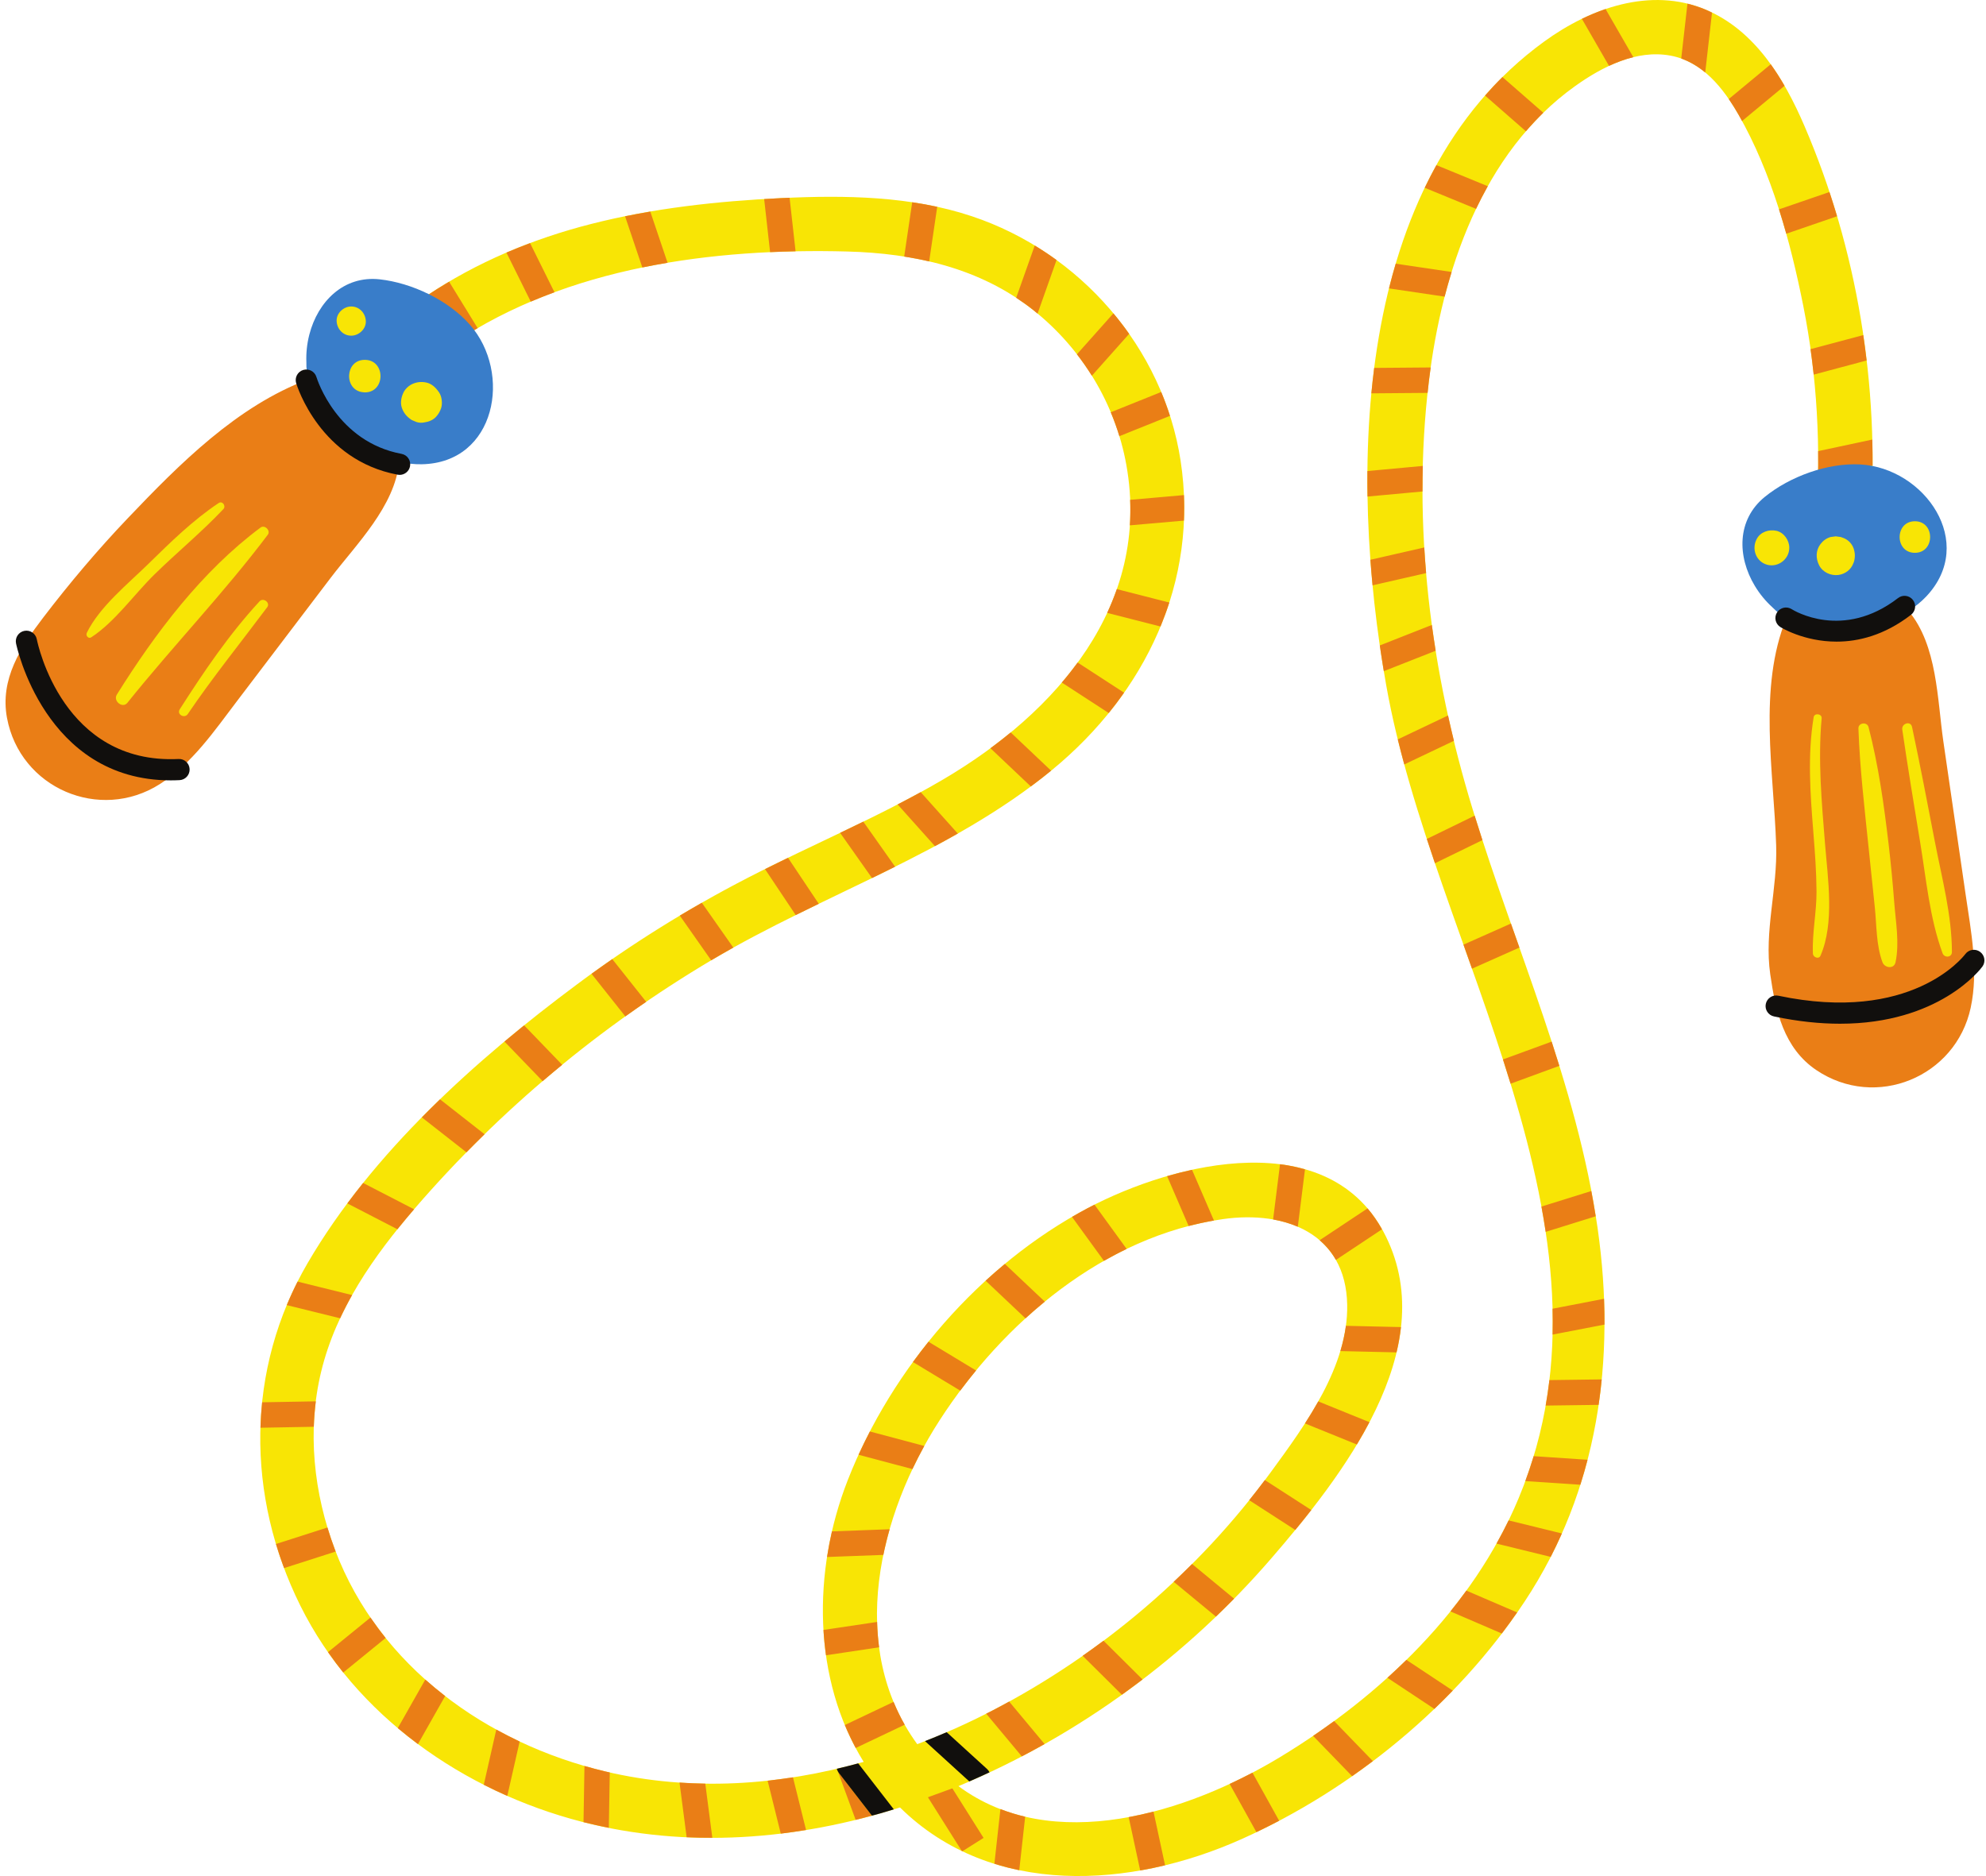 <?xml version="1.0" encoding="UTF-8"?><svg xmlns="http://www.w3.org/2000/svg" xmlns:xlink="http://www.w3.org/1999/xlink" height="474.1" preserveAspectRatio="xMidYMid meet" version="1.0" viewBox="-1.4 0.0 501.8 474.1" width="501.8" zoomAndPan="magnify"><defs><clipPath id="a"><path d="M 18 0 L 494 0 L 494 474.109 L 18 474.109 Z M 18 0"/></clipPath></defs><g><g clip-path="url(#a)" id="change1_1"><path d="M 461.867 213.156 L 461.707 211.152 C 460.926 201.484 460.117 191.484 461.008 181.711 C 461.086 180.859 460.812 180.043 460.242 179.418 C 459.633 178.75 458.742 178.367 457.801 178.367 C 456.242 178.367 454.988 179.406 454.742 180.898 C 453.094 191.027 453.883 200.93 454.645 210.504 C 455.059 215.738 455.406 220.461 455.438 225.273 C 455.453 227.605 455.223 229.926 454.977 232.383 C 454.691 235.219 454.398 238.148 454.527 241.086 C 454.602 242.789 456.074 244.176 457.812 244.176 C 457.812 244.176 457.812 244.176 457.816 244.176 C 459.012 244.176 460.059 243.48 460.543 242.367 C 463.859 234.746 462.977 225.262 462.199 216.891 C 462.082 215.605 461.965 214.355 461.867 213.156 Z M 230.359 440.781 C 236.855 438.324 243.195 435.48 249.312 432.309 C 276.938 417.984 301.359 397.121 319.73 371.992 C 328.516 359.98 339.27 345.293 338.992 329.746 C 338.672 311.777 323.43 305.844 307.633 308.086 C 277.645 312.344 252.008 334.18 236.016 358.926 C 220.59 382.801 212.48 416.27 230.359 440.781 Z M 463.406 147.422 C 463.102 147.465 462.797 147.484 462.488 147.484 C 459.863 147.484 457.441 146.043 456.32 143.812 C 455.008 141.199 455.23 138.336 456.918 136.148 C 457.305 135.648 457.754 135.227 458.23 134.855 C 457.703 133.898 457.43 132.719 457.523 131.312 C 458.691 113.227 457.777 95.102 454.234 77.312 C 450.973 60.945 446.242 43.637 437.918 29.055 C 434.062 22.297 428.75 15.547 420.672 14.055 C 412.047 12.461 403.465 16.852 396.633 21.723 C 373.008 38.566 362.938 68.801 359.617 96.457 C 355.262 132.734 360.066 169.836 370.723 204.613 C 381.52 239.852 397.055 273.781 402.285 310.523 C 406.984 343.551 402.465 376.598 383.805 404.773 C 366.656 430.672 340.598 452.098 312.293 464.781 C 284.598 477.195 249.23 479.691 226.004 456.781 C 200.039 465.027 172.18 467.262 145.57 460.387 C 115.836 452.699 88.352 433.695 74.484 405.777 C 60.723 378.062 60.645 346.043 76.367 319.137 C 92.672 291.238 118.812 267.801 144.488 248.695 C 158.055 238.605 172.441 229.629 187.465 221.875 C 203.891 213.398 221.043 206.316 236.996 196.926 C 265.484 180.16 289.512 152.895 283.199 117.527 C 280.434 102.047 271.941 88.062 259.613 78.305 C 246.145 67.648 229.512 64.004 212.652 63.559 C 178.793 62.66 141.961 67.445 113.305 86.66 C 105.918 91.613 99.031 79.684 106.355 74.773 C 119.008 66.285 133.152 60.379 147.895 56.617 C 163.617 52.602 179.926 50.828 196.109 50.059 C 212.129 49.297 228.793 49.52 244.164 54.652 C 271.457 63.762 292.504 87.82 296.895 116.395 C 301.602 147.039 287.93 175.254 264.461 194.543 C 238.828 215.613 206.691 225.852 178.418 242.621 C 150.27 259.316 124.848 280.535 103.465 305.32 C 93.055 317.391 83.574 330.871 79.762 346.582 C 76.133 361.523 77.848 377.441 83.27 391.734 C 94.434 421.18 121.652 440.594 151.609 447.695 C 173.219 452.816 195.609 451.254 216.824 445.262 C 203.836 424.305 203.844 396.934 212.801 374.055 C 223.949 345.574 246.309 319.688 273.422 305.324 C 295.551 293.602 334.758 284.031 348.773 312.48 C 362.879 341.105 337.586 373.258 319.797 393.855 C 298.484 418.523 271.418 438.512 241.352 451.148 C 241.156 451.23 240.957 451.305 240.766 451.387 C 264.453 468.945 298.605 458.23 322.062 444.035 C 347.551 428.605 370.68 406.527 382.309 378.633 C 410.773 310.359 360.637 239.473 348.867 173.262 C 339.383 119.902 340.02 45.895 388.793 10.48 C 400.383 2.066 415.645 -3.406 429.559 2.434 C 442.062 7.688 449.391 19.883 454.527 31.832 C 467.953 63.074 473.48 97.426 471.289 131.312 C 471.133 133.758 469.953 135.527 468.352 136.617 C 468.777 137.301 469.09 138.059 469.242 138.875 C 469.477 139.883 469.461 141.02 469.199 142.168 C 469.121 142.508 469.012 142.84 468.863 143.172 C 467.992 145.461 465.91 147.086 463.406 147.422 Z M 447.938 132.062 C 447.43 131.945 446.902 131.887 446.371 131.887 C 443.895 131.887 441.684 133.141 440.574 135.223 C 439.594 137.059 439.5 139.199 440.312 141.102 C 441.094 142.914 442.633 144.258 444.535 144.781 C 445.09 144.934 445.66 145.012 446.234 145.012 C 449.809 145.012 452.832 142.012 452.836 138.391 C 452.836 135.469 450.684 132.688 447.938 132.062 Z M 490.855 218.543 C 490.426 216.512 490.004 214.484 489.613 212.469 L 489.242 210.547 C 487.52 201.598 485.738 192.348 483.809 183.27 C 483.473 181.699 482.203 180.648 480.645 180.648 C 479.629 180.648 478.617 181.113 477.941 181.895 C 477.266 182.672 476.98 183.672 477.129 184.703 C 478.457 193.848 479.984 203.109 481.461 212.062 L 481.645 213.16 C 481.992 215.281 482.309 217.434 482.625 219.594 C 483.699 226.949 484.816 234.559 487.414 241.645 C 487.914 243.008 489.184 243.891 490.645 243.891 C 491.543 243.891 492.375 243.551 492.988 242.938 C 493.598 242.324 493.93 241.488 493.93 240.582 C 493.918 233.117 492.359 225.707 490.855 218.543 Z M 479.344 227.875 C 478.957 222.812 478.477 217.848 477.922 213.113 C 476.789 203.484 475.383 193.199 472.797 183.223 C 472.406 181.711 471.074 180.695 469.48 180.695 C 468.516 180.695 467.59 181.078 466.941 181.75 C 466.316 182.398 465.992 183.262 466.027 184.184 C 466.336 192.785 467.246 201.449 468.129 209.832 C 468.297 211.43 468.465 213.027 468.629 214.629 C 469.133 219.523 469.637 224.422 470.16 229.316 C 470.289 230.531 470.371 231.773 470.457 233.09 C 470.699 236.711 470.945 240.461 472.242 243.941 C 472.824 245.5 474.359 246.547 476.062 246.551 C 477.828 246.551 479.262 245.379 479.633 243.641 C 480.512 239.523 480.074 235.281 479.656 231.18 C 479.543 230.066 479.43 228.961 479.344 227.875 Z M 68.137 151.41 C 67.551 150.242 66.289 149.461 64.992 149.461 C 64.082 149.461 63.242 149.828 62.621 150.504 C 55.168 158.59 49.07 167.387 42.211 178.102 C 41.559 179.121 41.504 180.34 42.066 181.363 C 42.648 182.43 43.828 183.121 45.07 183.121 C 46.184 183.121 47.188 182.582 47.824 181.648 C 52.109 175.32 56.867 169.113 61.465 163.109 C 63.605 160.32 65.742 157.531 67.84 154.723 C 68.574 153.742 68.684 152.504 68.137 151.41 Z M 101.254 107.801 L 101.578 108.023 L 103.094 108.664 L 103.191 108.691 C 103.789 108.883 104.402 108.977 105.012 108.977 C 105.418 108.977 105.824 108.934 106.227 108.852 C 107.887 108.609 109.344 107.883 110.344 106.793 C 111.148 105.918 111.742 104.898 112.105 103.77 C 112.688 101.973 112.352 99.488 111.328 97.992 L 111.211 97.828 C 110.02 96.094 108.52 94.98 106.867 94.605 C 106.27 94.469 105.664 94.398 105.074 94.398 C 103.828 94.398 102.609 94.707 101.461 95.312 C 100.395 95.875 99.305 96.953 98.73 98.039 C 97.762 99.887 97.52 101.926 98.074 103.637 C 98.629 105.344 99.664 106.703 101.254 107.801 Z M 84.656 95.059 C 84.656 98.086 86.797 101.309 90.77 101.309 C 94.738 101.309 96.883 98.086 96.883 95.051 C 96.883 92.023 94.738 88.801 90.77 88.801 C 86.797 88.801 84.656 92.023 84.656 95.059 Z M 482.43 141.848 C 486.324 141.848 488.422 138.688 488.422 135.719 C 488.422 132.746 486.324 129.59 482.43 129.59 C 478.539 129.59 476.438 132.75 476.438 135.723 C 476.438 138.691 478.539 141.848 482.43 141.848 Z M 87.344 86.973 C 88.914 86.973 90.465 86.297 91.594 85.113 C 92.68 83.98 93.238 82.535 93.172 81.047 C 93.027 77.832 90.469 75.312 87.344 75.312 C 85.773 75.312 84.223 75.992 83.094 77.172 C 82.012 78.309 81.449 79.75 81.516 81.238 C 81.66 84.453 84.219 86.973 87.344 86.973 Z M 67.973 136.422 C 68.723 135.43 68.828 134.148 68.254 133 C 67.641 131.766 66.391 130.969 65.07 130.969 C 64.383 130.969 63.727 131.188 63.168 131.602 C 50.285 141.172 38.57 154.777 26.301 174.41 C 25.582 175.562 25.555 176.973 26.223 178.184 C 26.938 179.469 28.305 180.301 29.703 180.301 C 30.785 180.301 31.766 179.82 32.465 178.949 C 37.379 172.816 42.641 166.746 47.73 160.879 C 54.555 153.012 61.605 144.883 67.973 136.422 Z M 22.84 162.844 C 22.352 163.16 21.801 163.328 21.242 163.328 C 20.246 163.328 19.328 162.805 18.781 161.93 C 18.215 161.023 18.152 159.922 18.613 158.98 C 21.355 153.383 26.609 148.473 31.246 144.145 C 32.422 143.047 33.566 141.98 34.629 140.938 C 40.23 135.445 46.02 129.77 52.668 125.344 C 53.18 125.004 53.766 124.824 54.355 124.824 C 55.566 124.824 56.672 125.574 57.172 126.734 C 57.676 127.895 57.449 129.23 56.598 130.133 C 53.312 133.613 49.73 136.879 46.266 140.039 C 43.863 142.227 41.383 144.488 39.047 146.781 C 37.363 148.438 35.727 150.285 33.996 152.242 C 30.578 156.102 27.043 160.098 22.84 162.844" fill="#f8e505"/></g><g id="change2_1"><path d="M 491.789 240.586 C 491.773 231.27 489.27 221.988 487.512 212.871 C 485.637 203.141 483.777 193.41 481.715 183.715 C 481.363 182.07 479.016 182.809 479.246 184.395 C 480.629 193.887 482.195 203.344 483.754 212.812 C 485.297 222.152 486.152 231.988 489.426 240.906 C 489.871 242.129 491.793 242.016 491.789 240.586 Z M 477.211 228.039 C 476.836 223.141 476.371 218.242 475.797 213.363 C 474.625 203.41 473.242 193.469 470.727 183.758 C 470.363 182.352 468.109 182.617 468.164 184.105 C 468.527 194.242 469.723 204.324 470.758 214.41 C 471.262 219.305 471.766 224.195 472.285 229.09 C 472.781 233.719 472.617 238.816 474.25 243.191 C 474.789 244.637 477.156 244.98 477.539 243.191 C 478.578 238.32 477.59 232.98 477.211 228.039 Z M 459.734 213.324 C 458.887 202.727 457.91 192.145 458.875 181.516 C 458.98 180.371 457.043 180.098 456.855 181.242 C 455.273 190.961 456 200.574 456.777 210.336 C 457.172 215.301 457.547 220.273 457.578 225.258 C 457.613 230.523 456.441 235.789 456.664 240.996 C 456.703 241.918 458.145 242.52 458.582 241.516 C 462.176 233.25 460.434 222.055 459.734 213.324 Z M 496.535 254.66 C 492.781 272.195 472.555 280.559 457.531 270.434 C 449.305 264.895 447.203 255.438 445.883 246.211 C 444.324 235.297 447.742 224.645 447.379 213.621 C 446.766 194.82 442.785 173.836 449.945 156.25 C 451.281 157.062 452.73 157.723 454.258 158.227 C 457.957 159.582 461.902 159.98 465.668 159.41 C 471.09 158.953 476.5 157.184 480.828 154.398 C 488.117 163.055 488.086 176.789 489.621 187.348 C 491.496 200.215 493.367 213.082 495.238 225.949 C 496.613 235.402 498.57 245.152 496.535 254.66 Z M 64.445 133.316 C 49.625 144.332 37.824 160.012 28.117 175.543 C 27.113 177.148 29.566 179.145 30.793 177.609 C 42.312 163.234 55.195 149.844 66.266 135.137 C 67.051 134.094 65.488 132.539 64.445 133.316 Z M 64.195 151.953 C 56.441 160.363 50.184 169.617 44.016 179.254 C 43.191 180.543 45.207 181.691 46.051 180.445 C 52.34 171.168 59.426 162.406 66.125 153.441 C 66.961 152.32 65.129 150.938 64.195 151.953 Z M 37.547 145.254 C 43.27 139.633 49.539 134.496 55.039 128.664 C 55.773 127.883 54.812 126.488 53.855 127.125 C 47.371 131.441 41.668 137.031 36.125 142.469 C 30.922 147.57 23.77 153.312 20.535 159.922 C 20.195 160.609 20.922 161.539 21.668 161.055 C 27.668 157.129 32.426 150.285 37.547 145.254 Z M 82.121 146.07 C 74.258 156.422 66.391 166.777 58.523 177.129 C 52.742 184.734 47.16 192.965 38.953 198.176 C 23.812 207.789 3.672 199.223 0.363 181.41 C -1.449 171.656 3.824 163.531 9.48 156.125 C 16.172 147.363 23.285 138.941 30.895 130.957 C 43.883 117.328 58.473 102.602 76.473 95.883 C 76.832 97.438 77.383 98.961 78.109 100.434 C 79.734 104.023 82.215 107.117 85.258 109.402 C 89.387 112.949 94.441 115.566 99.457 116.703 C 98.395 127.969 88.578 137.574 82.121 146.07 Z M 224.383 430.094 L 212.727 435.629 L 212.062 435.945 C 212.883 437.918 213.797 439.855 214.809 441.75 L 214.945 441.684 L 222.812 437.949 L 227.191 435.867 C 226.152 434.047 225.254 432.18 224.461 430.285 C 224.434 430.223 224.406 430.156 224.383 430.094 Z M 247.633 323.656 L 257.707 333.172 C 259.297 331.719 260.926 330.312 262.59 328.949 L 252.496 319.418 C 250.844 320.789 249.219 322.203 247.633 323.656 Z M 210.305 447.672 L 214.797 459.914 C 216.172 459.578 217.539 459.223 218.906 458.852 L 210.52 448.02 C 210.438 447.906 210.371 447.789 210.305 447.672 Z M 249.852 471.008 C 251.918 471.652 254.012 472.199 256.133 472.637 L 257.629 459.117 C 255.504 458.621 253.422 457.973 251.379 457.188 Z M 249.312 432.309 C 248.805 432.57 248.289 432.82 247.777 433.078 L 256.777 443.871 C 258.711 442.863 260.633 441.824 262.535 440.754 L 253.582 430.016 C 252.168 430.797 250.746 431.566 249.312 432.309 Z M 235.027 453.48 L 233.059 454.203 L 233.746 455.297 L 241.602 467.762 C 241.656 467.789 241.715 467.816 241.77 467.844 L 247.117 464.473 L 239.227 451.949 Z M 191.895 219.641 L 199.656 231.258 C 201.594 230.301 203.535 229.355 205.477 228.41 L 197.707 216.781 C 195.762 217.723 193.824 218.676 191.895 219.641 Z M 215.527 367.641 L 229.148 371.27 C 230.094 369.277 231.09 367.328 232.141 365.422 L 218.395 361.762 C 217.387 363.703 216.43 365.664 215.527 367.641 Z M 220.219 409.895 L 206.668 411.918 C 206.793 414.062 207.008 416.195 207.305 418.316 L 220.727 416.309 C 220.445 414.188 220.277 412.047 220.219 409.895 Z M 192.555 450.016 L 195.875 463.391 C 198.012 463.133 200.141 462.82 202.266 462.477 L 198.957 449.16 C 196.828 449.488 194.695 449.785 192.555 450.016 Z M 146.277 446.289 L 146.035 460.492 C 148.16 461.035 150.293 461.5 152.43 461.93 L 152.668 447.926 C 152.316 447.848 151.961 447.777 151.609 447.695 C 149.82 447.273 148.043 446.801 146.277 446.289 Z M 126.059 263.215 L 135.715 273.23 C 137.344 271.836 138.988 270.457 140.648 269.098 L 131.031 259.125 C 129.367 260.473 127.711 261.832 126.059 263.215 Z M 120.836 451.043 C 122.789 452.035 124.773 452.977 126.777 453.863 L 129.898 440.113 C 127.898 439.168 125.934 438.156 124 437.094 Z M 148.059 246.098 L 156.605 256.867 C 158.352 255.617 160.105 254.391 161.875 253.18 L 153.309 242.387 C 151.547 243.605 149.797 244.844 148.059 246.098 Z M 199.617 63.508 L 198.102 49.973 C 197.438 50 196.773 50.027 196.109 50.059 C 194.633 50.129 193.156 50.219 191.68 50.305 L 193.18 63.719 C 195.332 63.621 197.477 63.551 199.617 63.508 Z M 170.293 450.484 L 172.094 464.305 C 174.258 464.402 176.422 464.441 178.586 464.441 L 176.805 450.758 C 174.633 450.73 172.461 450.633 170.293 450.484 Z M 156.535 54.664 L 160.898 67.594 C 163.012 67.16 165.141 66.762 167.273 66.406 L 162.91 53.473 C 160.777 53.836 158.652 54.234 156.535 54.664 Z M 170.371 231.395 L 178.297 242.691 C 178.34 242.668 178.379 242.645 178.418 242.621 C 180.227 241.547 182.051 240.504 183.887 239.48 L 175.934 228.145 C 174.066 229.207 172.215 230.289 170.371 231.395 Z M 376.715 390.094 L 390.418 393.453 C 391.418 391.5 392.355 389.523 393.238 387.535 L 379.781 384.234 C 378.816 386.219 377.793 388.172 376.715 390.094 Z M 384 374.293 L 397.902 375.223 C 398.566 373.133 399.176 371.027 399.727 368.91 L 386.105 368 C 385.473 370.102 384.773 372.199 384 374.293 Z M 248.855 189.094 L 259.059 198.754 C 260.793 197.469 262.504 196.141 264.184 194.766 L 253.977 185.102 C 252.309 186.473 250.598 187.805 248.855 189.094 Z M 109.785 277.824 C 108.23 279.324 106.699 280.844 105.188 282.383 L 116.457 291.211 C 117.965 289.672 119.496 288.152 121.035 286.645 Z M 349.156 424.008 L 361.023 431.875 C 362.602 430.359 364.148 428.816 365.664 427.246 L 353.953 419.484 C 352.387 421.023 350.785 422.535 349.156 424.008 Z M 389.141 355.215 L 402.52 355.035 C 402.832 352.898 403.094 350.754 403.305 348.602 L 390.082 348.777 C 389.832 350.926 389.516 353.07 389.141 355.215 Z M 446.008 16.242 L 435.406 25.027 C 436.309 26.34 437.145 27.695 437.918 29.055 C 438.207 29.559 438.48 30.074 438.762 30.586 L 449.5 21.688 C 448.422 19.816 447.262 17.988 446.008 16.242 Z M 390.887 330.738 C 390.938 332.918 390.941 335.098 390.891 337.277 L 404.004 334.746 C 404.012 332.578 403.973 330.406 403.887 328.23 Z M 424.965 0.926 L 423.395 14.793 C 425.641 15.594 427.648 16.816 429.457 18.316 L 431.172 3.188 C 430.641 2.93 430.109 2.668 429.559 2.434 C 428.043 1.797 426.508 1.305 424.965 0.926 Z M 398.293 4.762 L 405.148 16.652 C 407.137 15.727 409.191 14.965 411.289 14.449 L 404.277 2.285 C 402.238 2.98 400.238 3.816 398.293 4.762 Z M 365.078 407.234 L 378.059 412.816 C 379.391 411.066 380.68 409.289 381.926 407.492 L 369.098 401.977 C 367.805 403.762 366.465 405.516 365.078 407.234 Z M 330.379 438.695 L 340.234 448.871 C 342.004 447.637 343.754 446.363 345.48 445.062 L 335.691 434.949 C 333.938 436.23 332.168 437.48 330.379 438.695 Z M 277.422 414.641 C 275.688 415.941 273.926 417.207 272.148 418.453 L 282.062 428.289 C 283.82 427.027 285.562 425.742 287.285 424.43 Z M 282.621 175.055 L 270.891 167.434 C 269.625 169.16 268.289 170.848 266.887 172.488 L 278.746 180.195 C 280.102 178.523 281.391 176.805 282.621 175.055 Z M 255.359 75.258 C 256.809 76.207 258.23 77.211 259.613 78.305 C 260.004 78.613 260.375 78.938 260.758 79.254 L 265.559 65.711 C 263.777 64.414 261.934 63.195 260.047 62.047 Z M 283.27 315.629 L 275.145 304.438 C 274.562 304.73 273.984 305.023 273.422 305.324 C 272.086 306.031 270.77 306.773 269.461 307.531 L 277.531 318.648 C 279.414 317.578 281.324 316.566 283.27 315.629 Z M 283.785 459.223 L 286.691 472.703 C 288.797 472.332 290.895 471.902 292.977 471.398 L 290.055 457.828 C 287.973 458.367 285.883 458.832 283.785 459.223 Z M 314.234 379.129 L 325.879 386.648 C 327.223 385.02 328.57 383.34 329.918 381.613 L 318.188 374.039 C 316.898 375.758 315.578 377.453 314.234 379.129 Z M 309.293 450.836 L 316.055 463.016 C 317.984 462.094 319.898 461.137 321.801 460.133 L 315.059 447.988 C 313.18 448.977 311.254 449.926 309.293 450.836 Z M 305.328 308.457 L 299.789 295.633 C 297.668 296.094 295.562 296.629 293.488 297.23 L 298.934 309.84 C 301.039 309.293 303.172 308.828 305.328 308.457 Z M 299.797 395.246 C 298.273 396.773 296.727 398.27 295.156 399.746 L 305.824 408.547 C 307.375 407.055 308.906 405.543 310.414 404.012 Z M 224.766 219.035 L 216.73 207.641 C 214.781 208.594 212.828 209.539 210.871 210.477 L 218.934 221.906 C 220.883 220.957 222.824 220.004 224.766 219.035 Z M 374.52 47.062 L 361.535 41.727 C 360.496 43.602 359.512 45.516 358.582 47.453 L 371.555 52.785 C 372.48 50.84 373.473 48.934 374.52 47.062 Z M 365.383 68.734 L 351.254 66.641 C 350.645 68.703 350.078 70.781 349.555 72.883 L 363.613 74.965 C 364.156 72.875 364.746 70.797 365.383 68.734 Z M 388.547 28.492 L 378.219 19.469 C 376.688 20.98 375.23 22.547 373.82 24.152 L 384.152 33.18 C 385.551 31.559 387.012 29.992 388.547 28.492 Z M 382.508 239.473 C 381.793 237.445 381.082 235.422 380.367 233.398 L 368.375 238.734 C 369.094 240.754 369.812 242.777 370.527 244.805 Z M 328.332 295.512 C 326.289 294.93 324.184 294.496 322.023 294.223 L 320.273 308.18 C 322.477 308.574 324.574 309.184 326.516 310.023 Z M 341.441 365.051 C 342.555 363.195 343.617 361.316 344.617 359.41 L 331.684 354.16 C 330.625 356.051 329.492 357.906 328.324 359.727 Z M 373.164 212.312 C 372.496 210.254 371.84 208.191 371.199 206.129 L 359.117 212.02 C 359.785 214.062 360.469 216.109 361.164 218.16 Z M 99.109 436.723 C 100.766 438.117 102.465 439.465 104.203 440.762 L 111.078 428.617 C 109.359 427.285 107.68 425.902 106.059 424.457 Z M 359.617 96.457 C 359.758 95.266 359.922 94.066 360.09 92.863 L 345.816 92.98 C 345.543 95.113 345.305 97.258 345.102 99.406 L 359.32 99.289 C 359.422 98.348 359.504 97.402 359.617 96.457 Z M 336.141 318.402 L 347.789 310.664 C 346.691 308.719 345.477 306.949 344.137 305.383 L 332.031 313.426 C 333.648 314.816 335.039 316.469 336.141 318.402 Z M 449.934 59.066 L 462.77 54.656 C 462.156 52.605 461.516 50.562 460.844 48.527 L 448.098 52.91 C 448.746 54.949 449.359 57.008 449.934 59.066 Z M 337.266 341.445 L 351.457 341.773 C 351.965 339.648 352.34 337.516 352.578 335.379 L 338.668 335.059 C 338.375 337.211 337.898 339.34 337.266 341.445 Z M 380.277 273.875 L 392.598 269.363 C 391.961 267.316 391.316 265.273 390.652 263.238 L 378.352 267.742 C 379.012 269.785 379.652 271.828 380.277 273.875 Z M 456.859 94.672 L 470.234 91.102 C 469.984 88.961 469.699 86.82 469.387 84.684 L 456.07 88.238 C 456.371 90.379 456.633 92.523 456.859 94.672 Z M 457.578 130.328 L 471.461 127.906 C 471.57 125.723 471.645 123.539 471.691 121.352 L 457.883 123.758 C 457.812 125.945 457.711 128.137 457.578 130.328 Z M 365.961 187.219 C 365.441 185.09 364.945 182.953 364.477 180.816 L 351.777 186.859 C 352.297 188.965 352.844 191.074 353.418 193.188 Z M 401.781 307.379 C 401.441 305.242 401.074 303.113 400.668 300.996 L 388.074 304.922 C 388.469 307.055 388.824 309.184 389.145 311.316 Z M 361.348 164.457 C 361 162.289 360.676 160.113 360.379 157.938 L 347.23 163.117 C 347.551 165.312 347.891 167.48 348.246 169.617 Z M 344.852 141.465 C 345.012 143.633 345.195 145.785 345.402 147.926 L 358.938 144.832 C 358.754 142.676 358.598 140.516 358.469 138.352 Z M 358.023 124.207 C 358.02 122.055 358.047 119.902 358.102 117.75 L 344.102 119.043 C 344.082 121.195 344.094 123.348 344.129 125.488 Z M 457.965 120.574 L 471.742 117.633 C 471.75 115.449 471.723 113.27 471.668 111.086 L 457.984 114.008 C 458.012 116.195 458.004 118.387 457.965 120.574 Z M 112.504 87.129 L 104.781 76.18 C 100.406 81.395 106.066 90.43 112.504 87.129 Z M 119.289 82.93 L 112.078 71.191 C 110.238 72.281 108.418 73.406 106.633 74.594 L 113.836 86.316 C 115.621 85.133 117.441 84.004 119.289 82.93 Z M 84.543 333.156 C 85.477 331.164 86.48 329.207 87.562 327.289 L 73.789 323.887 C 72.797 325.844 71.887 327.824 71.055 329.824 Z M 78.398 354.145 L 64.832 354.387 C 64.613 356.523 64.473 358.668 64.41 360.816 L 77.887 360.574 C 77.957 358.426 78.133 356.277 78.398 354.145 Z M 90.352 298.961 C 88.988 300.66 87.656 302.383 86.359 304.121 L 99.02 310.66 C 100.395 308.949 101.797 307.266 103.223 305.605 Z M 83.27 391.734 C 82.559 389.859 81.914 387.953 81.336 386.027 L 68.328 390.199 C 68.941 392.242 69.629 394.273 70.379 396.285 L 83.418 392.105 C 83.367 391.98 83.316 391.859 83.27 391.734 Z M 81.477 417.527 C 82.707 419.289 83.988 421.008 85.328 422.676 L 96.043 413.945 C 94.703 412.277 93.426 410.555 92.211 408.781 Z M 284.074 132.766 L 297.742 131.566 C 297.828 129.434 297.836 127.285 297.746 125.121 L 284.148 126.316 C 284.234 128.5 284.211 130.648 284.074 132.766 Z M 235.406 52.262 C 233.312 51.805 231.207 51.43 229.086 51.113 L 227.062 64.84 C 229.184 65.172 231.289 65.578 233.371 66.066 Z M 240.605 210.656 L 231.238 200.191 C 229.305 201.25 227.355 202.281 225.398 203.293 L 234.836 213.84 C 236.77 212.801 238.695 211.738 240.605 210.656 Z M 283.902 84.371 C 282.648 82.59 281.316 80.863 279.922 79.188 L 270.703 89.539 C 272.055 91.281 273.312 93.09 274.477 94.957 Z M 281.426 110.234 L 294.219 105.094 C 293.566 103.047 292.824 101.035 292.004 99.062 L 279.25 104.191 C 280.078 106.164 280.801 108.18 281.426 110.234 Z M 138.699 73.859 L 132.535 61.441 C 130.527 62.195 128.527 62.988 126.559 63.836 L 132.707 76.23 C 134.684 75.391 136.68 74.602 138.699 73.859 Z M 278.348 154.883 L 291.824 158.328 C 292.641 156.34 293.391 154.32 294.051 152.273 L 280.785 148.879 C 280.074 150.922 279.258 152.922 278.348 154.883 Z M 223.383 386.469 L 208.809 387.012 C 208.316 389.152 207.902 391.312 207.566 393.48 L 221.797 392.953 C 222.242 390.777 222.77 388.613 223.383 386.469 Z M 233.195 339.078 L 245.219 346.352 C 243.844 348.023 242.512 349.719 241.227 351.441 L 229.273 344.211 C 230.543 342.473 231.848 340.762 233.195 339.078" fill="#ea7e16"/></g><g id="change3_1"><path d="M 482.43 139.707 C 477.289 139.707 477.301 131.73 482.43 131.73 C 487.57 131.73 487.562 139.707 482.43 139.707 Z M 445.102 142.719 C 442.289 141.941 441.125 138.73 442.461 136.23 C 442.473 136.211 442.484 136.191 442.492 136.168 C 443.434 134.406 445.605 133.723 447.465 134.148 C 449.336 134.574 450.695 136.531 450.695 138.391 L 450.695 138.457 C 450.691 141.328 447.852 143.477 445.102 142.719 Z M 458.613 137.457 C 459.254 136.629 460.113 135.996 461.137 135.715 C 461.566 135.656 461.996 135.602 462.43 135.543 C 462.859 135.602 463.289 135.656 463.719 135.715 C 463.82 135.766 463.922 135.805 464.027 135.832 C 465.664 136.32 466.852 137.66 467.145 139.316 C 467.336 140.09 467.289 140.922 467.113 141.691 C 467.059 141.934 466.98 142.148 466.883 142.352 C 466.305 143.938 464.844 145.07 463.121 145.301 C 461.215 145.559 459.129 144.633 458.234 142.852 C 457.336 141.066 457.375 139.062 458.613 137.457 Z M 468.598 117.371 C 460.383 116.938 450.855 120.402 444.492 125.586 C 437.414 131.355 437.512 140.633 441.992 148.066 C 443.25 150.16 444.77 151.969 446.457 153.504 C 447.5 154.57 448.676 155.48 449.945 156.25 C 451.281 157.062 452.73 157.723 454.258 158.227 C 457.957 159.582 461.902 159.98 465.668 159.41 C 471.09 158.953 476.5 157.184 480.828 154.398 C 482.484 153.336 483.984 152.129 485.262 150.781 C 498.199 137.121 484.848 118.23 468.598 117.371 Z M 110.07 103.109 C 109.801 103.945 109.359 104.699 108.766 105.348 C 108.02 106.16 106.918 106.598 105.855 106.742 C 105.18 106.895 104.504 106.863 103.832 106.652 C 103.426 106.48 103.023 106.312 102.621 106.141 C 102.566 106.102 102.512 106.066 102.457 106.027 C 101.312 105.242 100.535 104.297 100.109 102.977 C 99.695 101.695 100.02 100.191 100.625 99.039 L 100.648 98.992 C 100.992 98.34 101.773 97.566 102.457 97.207 C 103.715 96.543 105.02 96.379 106.395 96.691 C 107.703 96.988 108.719 97.98 109.449 99.039 C 109.484 99.094 109.523 99.148 109.559 99.199 C 110.242 100.195 110.438 101.977 110.07 103.109 Z M 86.816 94.789 C 86.926 92.824 88.234 90.941 90.77 90.941 C 96.07 90.941 96.062 99.168 90.77 99.168 C 90.613 99.168 90.48 99.141 90.336 99.125 C 87.875 98.895 86.703 96.812 86.816 94.789 Z M 87.344 77.453 C 89.414 77.453 90.945 79.145 91.035 81.141 C 91.125 83.137 89.273 84.832 87.344 84.832 C 85.277 84.832 83.742 83.141 83.656 81.141 C 83.566 79.152 85.414 77.453 87.344 77.453 Z M 94.547 70.594 C 85.469 69.59 78.922 76.156 76.758 84.562 C 76.148 86.93 75.922 89.281 76.012 91.562 C 75.98 93.02 76.148 94.465 76.473 95.883 C 76.832 97.438 77.383 98.961 78.109 100.434 C 79.734 104.023 82.215 107.117 85.258 109.402 C 89.387 112.949 94.441 115.566 99.457 116.703 C 101.379 117.141 103.293 117.363 105.148 117.328 C 123.961 116.984 128.078 94.223 117.301 82.027 C 111.852 75.863 102.703 71.496 94.547 70.594" fill="#397dc9"/></g><g id="change4_1"><path d="M 498.918 240.559 C 497.738 239.68 496.062 239.926 495.18 241.105 C 494.637 241.824 481.504 258.703 447.934 251.637 C 446.484 251.328 445.066 252.258 444.762 253.703 C 444.457 255.148 445.383 256.566 446.828 256.871 C 452.992 258.172 458.539 258.715 463.516 258.715 C 488.512 258.715 498.969 244.984 499.48 244.285 C 500.355 243.102 500.102 241.438 498.918 240.559 Z M 448.414 158.449 C 448.508 158.512 454.312 162.152 462.645 162.152 C 468.125 162.152 474.695 160.578 481.453 155.371 C 482.621 154.469 482.84 152.789 481.938 151.621 C 481.035 150.449 479.355 150.23 478.188 151.133 C 464.23 161.891 451.84 154.285 451.305 153.949 C 450.062 153.156 448.414 153.516 447.613 154.754 C 446.812 155.996 447.172 157.652 448.414 158.449 Z M 43.707 191.812 C 14.551 193.219 8.164 162.887 7.895 161.539 C 7.613 160.09 6.199 159.148 4.758 159.43 C 3.305 159.715 2.363 161.121 2.645 162.57 C 2.715 162.926 9.812 197.211 41.746 197.211 C 42.473 197.211 43.215 197.195 43.965 197.156 C 45.441 197.086 46.578 195.832 46.508 194.355 C 46.438 192.879 45.18 191.727 43.707 191.812 Z M 100.066 114.703 C 83.758 111.652 78.758 95.945 78.551 95.281 C 78.121 93.867 76.633 93.074 75.219 93.496 C 73.805 93.926 73.004 95.418 73.43 96.832 C 73.672 97.625 79.523 116.305 99.082 119.965 C 99.25 119.996 99.414 120.012 99.578 120.012 C 100.84 120.012 101.965 119.113 102.203 117.828 C 102.477 116.375 101.52 114.977 100.066 114.703 Z M 215.441 445.633 C 213.652 446.117 211.859 446.574 210.059 446.996 C 210.051 447 210.047 447 210.039 447 C 210.094 447.234 210.188 447.457 210.305 447.672 C 210.371 447.789 210.438 447.906 210.52 448.02 L 218.906 458.852 C 219.617 458.66 220.328 458.48 221.035 458.277 C 222.176 457.953 223.305 457.602 224.438 457.258 L 217.258 447.98 Z M 248 447.059 C 248.27 447.305 248.477 447.594 248.621 447.902 C 246.93 448.695 245.223 449.461 243.512 450.203 L 239.762 446.789 L 234.977 442.434 L 232.438 440.117 C 232.398 440.082 232.371 440.039 232.332 440 C 234.164 439.281 235.984 438.535 237.789 437.758 L 238.09 438.027 L 242.871 442.387 L 248 447.059" fill="#110f0d"/></g></g></svg>